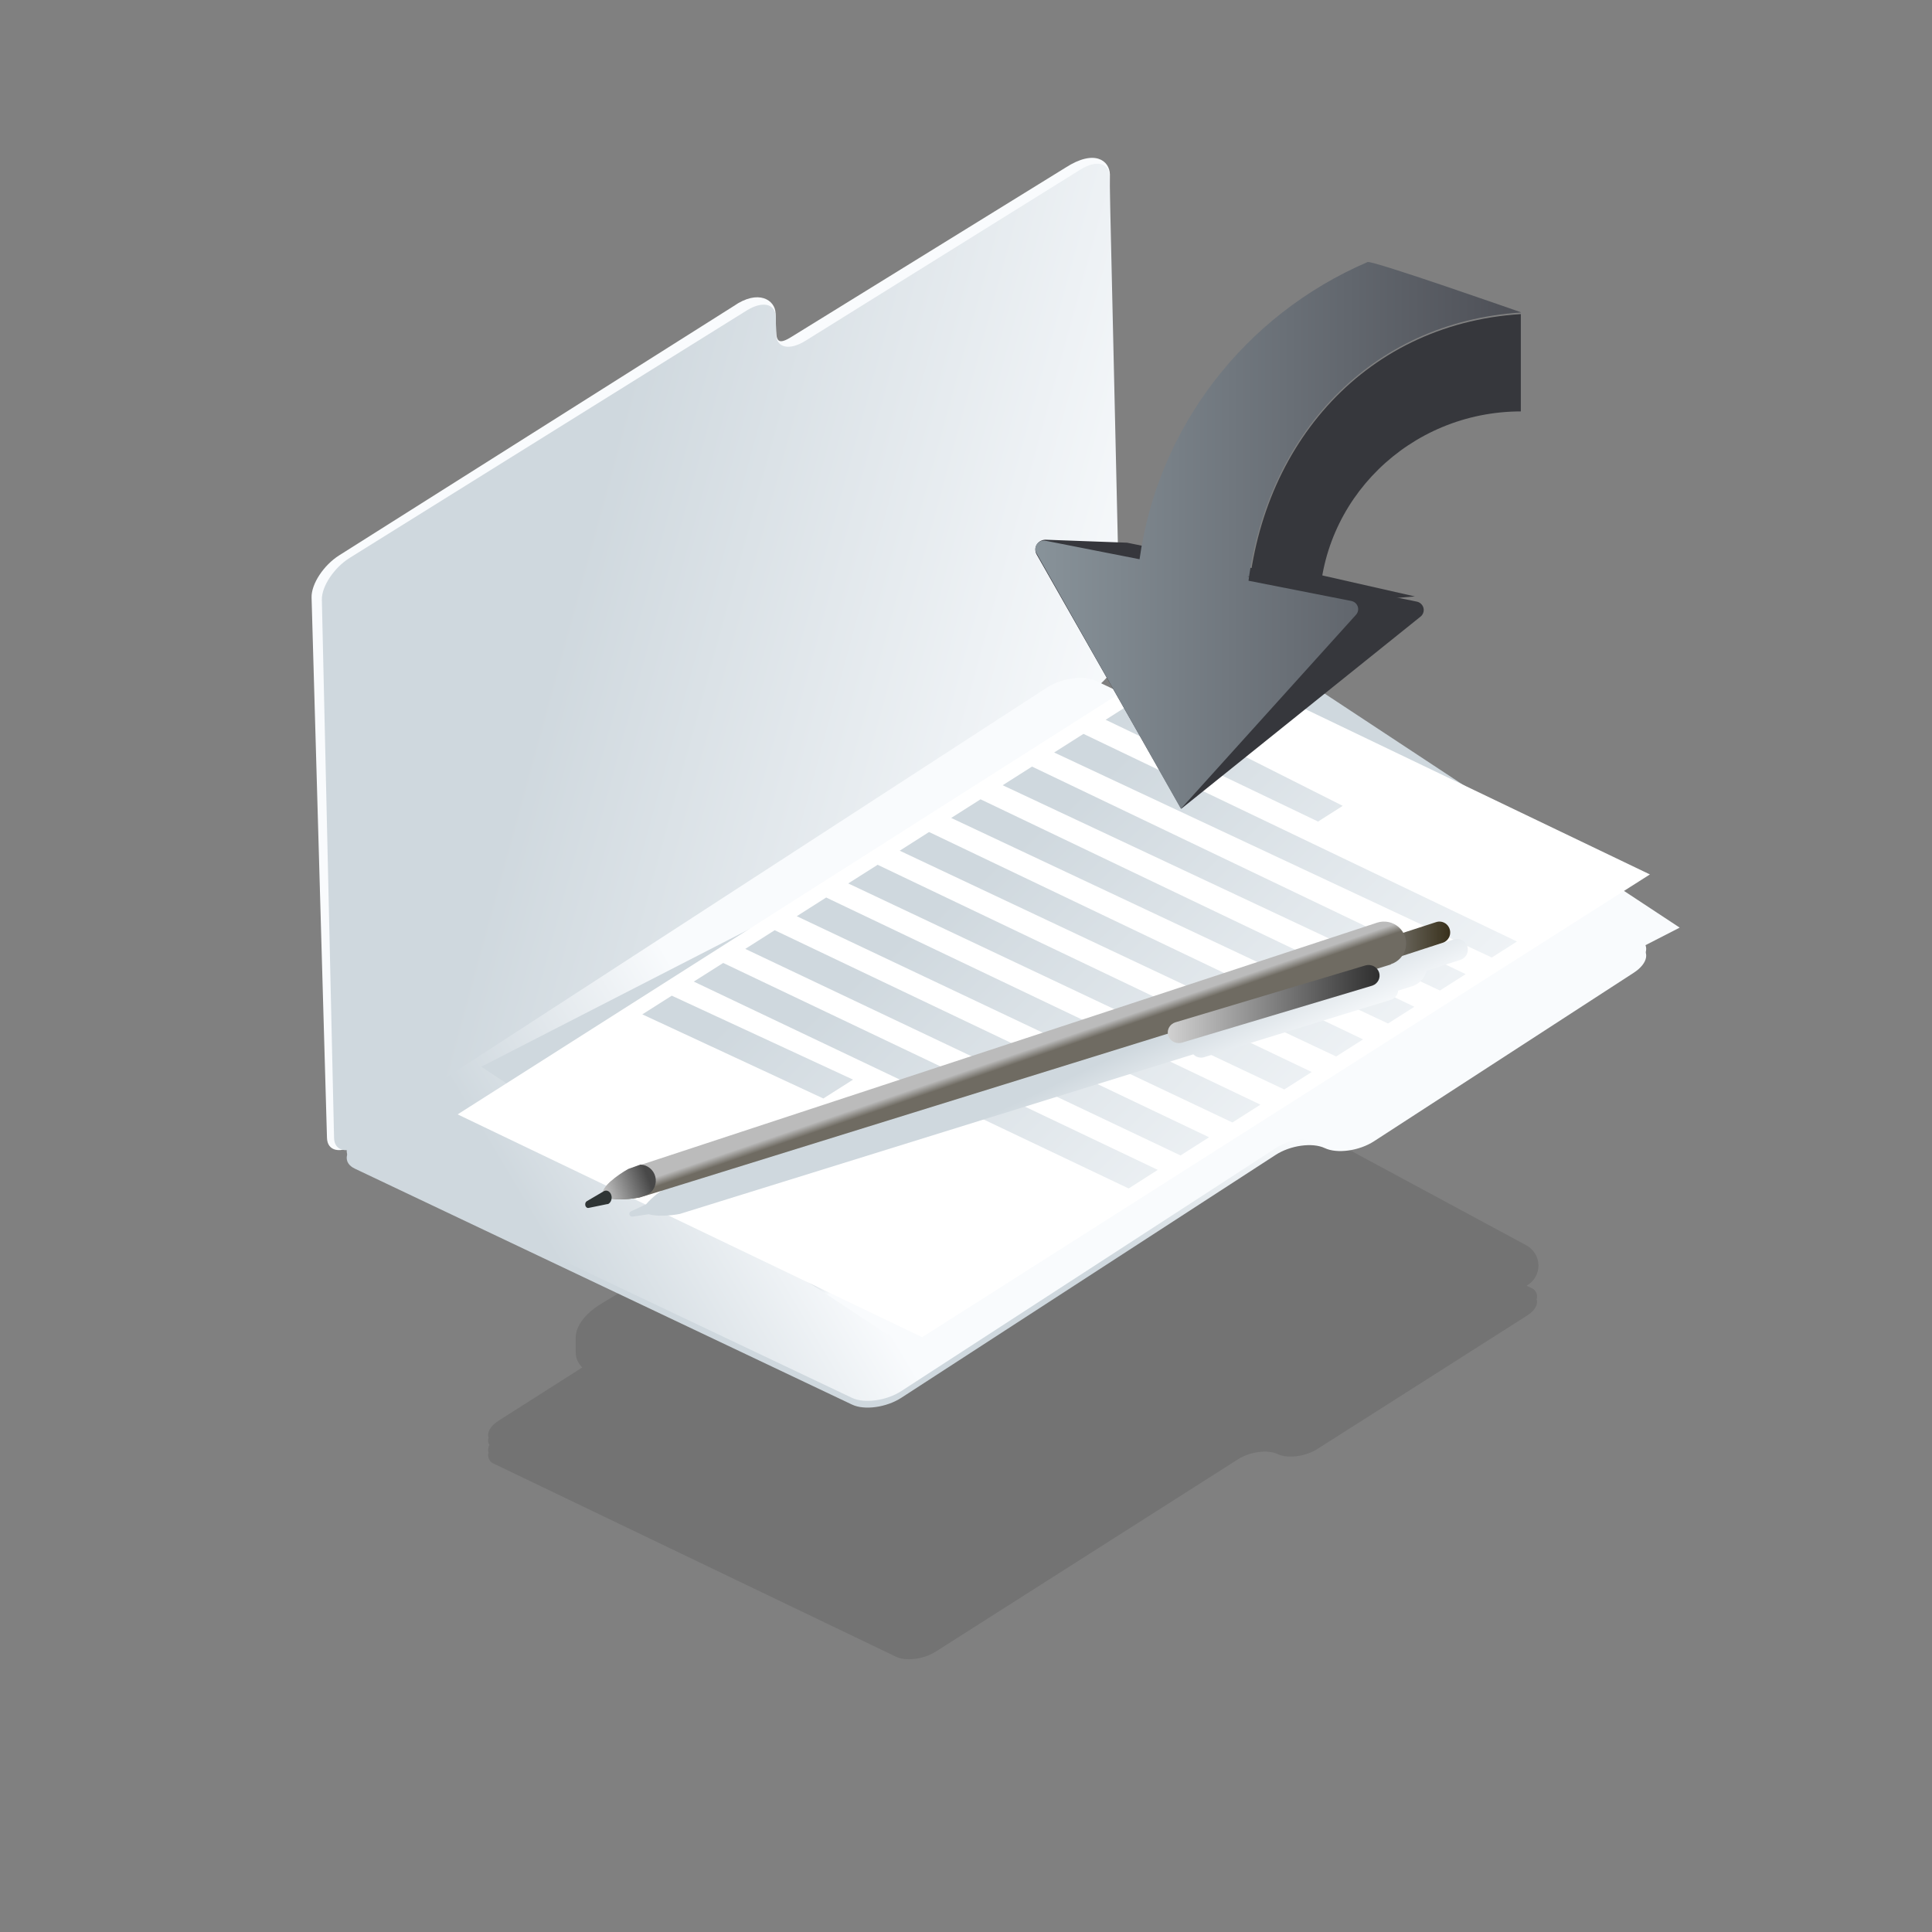 <svg fill="none" height="111" viewBox="0 0 111 111" width="111" xmlns="http://www.w3.org/2000/svg" xmlns:xlink="http://www.w3.org/1999/xlink"><rect x="0" y="0" width="111" height="111" fill="#808080" stroke="none"/><linearGradient id="a"><stop offset="0" stop-color="#cfd8de"/><stop offset="1" stop-color="#f9fbfd"/></linearGradient><linearGradient id="b" gradientUnits="userSpaceOnUse" x1="59.971" x2="44.373" xlink:href="#a" y1="60.606" y2="48.315"/><linearGradient id="c" gradientUnits="userSpaceOnUse" x1="32.793" x2="64.122" xlink:href="#a" y1="34.126" y2="42.694"/><linearGradient id="d" gradientUnits="userSpaceOnUse" x1="49.397" x2="54.094" xlink:href="#a" y1="65.453" y2="55.473"/><linearGradient id="e" gradientUnits="userSpaceOnUse" x1="27.654" x2="40.046" xlink:href="#a" y1="65.121" y2="57.724"/><linearGradient id="f" gradientUnits="userSpaceOnUse" x1="67.785" x2="68.517" xlink:href="#a" y1="60.186" y2="61.36"/><linearGradient id="g" gradientUnits="userSpaceOnUse" x1="40.739" x2="62.494" xlink:href="#a" y1="59.626" y2="81.518"/><linearGradient id="h" gradientUnits="userSpaceOnUse" x1="45.016" x2="66.735" xlink:href="#a" y1="59.861" y2="81.719"/><linearGradient id="i" gradientUnits="userSpaceOnUse" x1="47.445" x2="69.161" xlink:href="#a" y1="57.853" y2="79.705"/><linearGradient id="j" gradientUnits="userSpaceOnUse" x1="49.877" x2="71.586" xlink:href="#a" y1="55.849" y2="77.693"/><linearGradient id="k" gradientUnits="userSpaceOnUse" x1="52.309" x2="74.008" xlink:href="#a" y1="53.844" y2="75.681"/><linearGradient id="l" gradientUnits="userSpaceOnUse" x1="54.741" x2="76.433" xlink:href="#a" y1="51.838" y2="73.668"/><linearGradient id="m" gradientUnits="userSpaceOnUse" x1="57.17" x2="78.858" xlink:href="#a" y1="49.834" y2="71.658"/><linearGradient id="n" gradientUnits="userSpaceOnUse" x1="59.602" x2="81.284" xlink:href="#a" y1="47.83" y2="69.648"/><linearGradient id="o" gradientUnits="userSpaceOnUse" x1="62.034" x2="83.705" xlink:href="#a" y1="45.827" y2="67.636"/><linearGradient id="p" gradientUnits="userSpaceOnUse" x1="62.729" x2="84.834" xlink:href="#a" y1="41.79" y2="64.036"/><linearGradient id="q" gradientUnits="userSpaceOnUse" x1="59.485" x2="87.376" y1="30.761" y2="30.761"><stop offset="0" stop-color="#88939a"/><stop offset=".05" stop-color="#858f96"/><stop offset="1" stop-color="#4d4f56"/></linearGradient><linearGradient id="r" gradientUnits="userSpaceOnUse" x1="60.968" x2="62.816" xlink:href="#a" y1="62.112" y2="66.015"/><linearGradient id="s" gradientUnits="userSpaceOnUse" x1="78.243" x2="83.301" y1="54.192" y2="54.192"><stop offset="0" stop-color="#919191"/><stop offset="1" stop-color="#38301b"/></linearGradient><linearGradient id="t" gradientUnits="userSpaceOnUse" x1="57.413" x2="57.583" y1="60.866" y2="61.362"><stop offset="0" stop-color="#bbb"/><stop offset="1" stop-color="#6f6b62"/></linearGradient><linearGradient id="u" gradientUnits="userSpaceOnUse" x1="34.394" x2="37.091" y1="68.274" y2="67.256"><stop offset="0" stop-color="#cacaca"/><stop offset="1" stop-color="#484848"/></linearGradient><linearGradient id="v" gradientUnits="userSpaceOnUse" x1="67.087" x2="79.289" y1="57.683" y2="57.683"><stop offset="0" stop-color="#d1d1d1"/><stop offset="1" stop-color="#2e2e2e"/></linearGradient><path d="m66.112 60.694-.208.132-1.592-.764c-.563-.27-1.605-.12-2.325.337l-3.524 2.246c-1.427-.392-3.549-.032-5.015.906l-18.956 11.381c-.923.586-1.402 1.275-1.415 1.886v.863c-.007.334.131.655.378.883l-4.784 3.044c-.507.317-.702.694-.601.998-.049.137-.032.288.046.412-.075.132-.092.289-.046.434-.087.275.065.569.342.661l23.07 11.074c.573.275 1.595.142 2.282-.297l17.364-11.049c.69-.439 1.711-.571 2.282-.297.57.275 1.595.142 2.282-.297l12.04-7.66c.464-.297.652-.654.553-.941.089-.276-.064-.571-.342-.664l-.236-.112c.427-.239.688-.687.684-1.171-.005-.483-.275-.926-.707-1.157l-20.188-10.882c-.432-.241-.964-.229-1.384.032z" fill="#000" opacity=".1"/><path d="m63.768 10.013-.101 27.007c.02.768-.69 1.855-1.588 2.421l-41.627 26.301c-.9.567-1.646.4-1.666-.368l-.885-31.047c-.02-.771.691-1.855 1.588-2.421l22.66-14.318c1.423-.994 2.391-.353 2.412.418l.02.746c.023.771.033 1.149.93.579l15.701-9.696c1.694-1.096 2.533-.393 2.556.378z" fill="url(#b)"/><path d="m63.745 10.11.617 27.124c.017.766-.703 1.845-1.608 2.409l-41.89 26.105c-.905.564-1.653.398-1.671-.368l-.701-30.923c-.017-.768.701-1.845 1.606-2.409l22.804-14.211c.905-.562 1.651-.398 1.668.37l.023 1.012c.018.768.758.932 1.671.368l15.812-9.845c.905-.564 1.651-.4 1.668.368z" fill="url(#c)"/><path d="m94.095 54.284-1.282-.609-29.847-14.171c-.708-.338-1.974-.159-2.826.393l-39.496 25.637c-.854.554-.971 1.275-.253 1.611l28.565 13.555c.71.338 1.974.162 2.829-.393l21.502-13.952c.852-.554 2.118-.728 2.826-.393s1.974.162 2.829-.393l14.915-9.676c.852-.552.971-1.273.253-1.611" fill="url(#d)"/><path d="m94.095 53.896-1.282-.609-29.847-14.171c-.708-.336-1.974-.159-2.826.393l-39.496 25.637c-.854.554-.971 1.275-.253 1.611l28.565 13.557c.71.336 1.974.162 2.829-.393l21.502-13.952c.852-.554 2.118-.731 2.826-.393.708.338 1.974.159 2.829-.395l14.915-9.674c.852-.552.971-1.275.253-1.611" fill="url(#e)"/><path d="m73.177 37.92-45.527 23.368 23.327 15.372 45.527-23.365z" fill="url(#f)"/><path d="m94.793 50.239-26.689-12.804-41.811 26.59 26.689 12.801z" fill="#fff"/><path d="m47.304 63.112 1.706-1.084-10.415-4.823-1.691 1.074z" fill="url(#g)"/><path d="m64.845 68.281 1.673-1.067-24.968-11.889-1.689 1.071z" fill="url(#h)"/><path d="m67.825 66.384 1.641-1.044-24.958-11.896-1.689 1.074z" fill="url(#i)"/><path d="m70.806 64.49 1.61-1.024-24.95-11.901-1.689 1.074z" fill="url(#j)"/><path d="m73.786 62.595 1.577-1.004-24.94-11.906-1.689 1.071z" fill="url(#k)"/><path d="m76.766 60.698 1.545-.982-24.933-11.914-1.686 1.074z" fill="url(#l)"/><path d="m79.747 58.804 1.514-.962-24.925-11.919-1.686 1.071z" fill="url(#m)"/><path d="m82.727 56.909 1.481-.942-24.915-11.924-1.686 1.071z" fill="url(#n)"/><path d="m85.708 55.013 1.448-.92-24.907-11.929-1.684 1.069z" fill="url(#o)"/><path d="m75.727 47.201 1.418-.902-11.939-6.016-1.683 1.071z" fill="url(#p)"/><path d="m34.862 25.791.056-.035z" fill="#e8f5f2"/><path d="m59.559 31.859 8.31 14.607 13.734-11.03c.157-.119.228-.319.18-.508s-.205-.333-.401-.367l-16.628-3.382-4.662-.17c-.211-.009-.41.096-.521.272s-.115.397-.012.578z" fill="#36373c"/><path d="m87.376 18.045v5.592c-6.39.008-11.568 5.09-11.576 11.361h-4.144c.464-9.062 6.522-16.368 15.721-16.953z" fill="#36373c"/><path d="m87.376 17.956v-.017s-8.538-2.997-8.805-2.883c-7.087 3.049-12.051 9.52-13.099 17.075l-5.404-1.064c-.186-.037-.378.036-.49.188s-.125.353-.033.517l8.302 14.695 10.062-11.148c.116-.129.153-.309.098-.472-.056-.163-.196-.285-.367-.319l-5.909-1.163c1.099-8.345 6.988-14.857 15.645-15.408z" fill="url(#q)"/><path d="m84.301 54.369c-.106-.32-.452-.496-.776-.395l-1.923.617c-.328-.301-.795-.404-1.221-.269l-41.244 13.595-.695.234c-.504.263-.955.616-1.328 1.042l-.865.403c-.071.035-.107.115-.085.191.023.075.097.124.176.114l.934-.141c.43.143 1.272.086 1.794-.018l.491-.154 29.001-9.013c.113.12.271.189.438.191.066-0.0.131-.01.193-.03l10.713-3.293c.237-.076.405-.284.427-.529l.806-.252c.414-.133.727-.471.824-.891l1.938-.622c.159-.049.292-.16.367-.306.076-.147.088-.318.035-.474z" fill="url(#r)"/><path d="m78.862 55.441c-.303-.002-.559-.225-.607-.527s.128-.594.415-.69l3.82-1.239c.212-.077.449-.032.619.119.169.15.244.382.195.604-.049.222-.214.4-.431.464l-3.822 1.239c-.061.02-.125.03-.189.03z" fill="url(#s)"/><path d="m79.907 55.411-42.624 13.229s0 0-.013 0l-.505.157c-.713.137-1.958.202-2.112-.182s.841-1.101 1.471-1.445l.713-.25 42.286-13.911c.432-.138.906-.038 1.243.262.337.3.486.756.392 1.194s-.419.794-.851.932z" fill="url(#t)"/><path d="m37.233 68.639s0 0-.012 0l-.496.158c-.699.138-1.922.203-2.073-.183s.826-1.107 1.443-1.453l.699-.251c.405.012.754.293.856.691s-.07.815-.419 1.023z" fill="url(#u)"/><path d="m34.868 69.184-1.054.216c-.091.017-.175-.06-.19-.173-.012-.09.026-.179.093-.216l.968-.568c.104-.061.226-.048.32.034.094.081.146.219.137.361-.01.142-.08.267-.183.327-.029.013-.06.019-.091.019z" fill="#2f3535"/><path d="m67.721 59.929c-.31-.002-.573-.22-.621-.515-.049-.295.131-.581.425-.676l10.937-3.275c.327-.086.666.091.77.402.104.311-.063.645-.38.76l-10.934 3.275c-.064.019-.13.029-.196.029z" fill="url(#v)"/><path d="m78.392 34.499 2.898-.232-5.574-1.264-4.061.116z" fill="#36373c"/></svg>